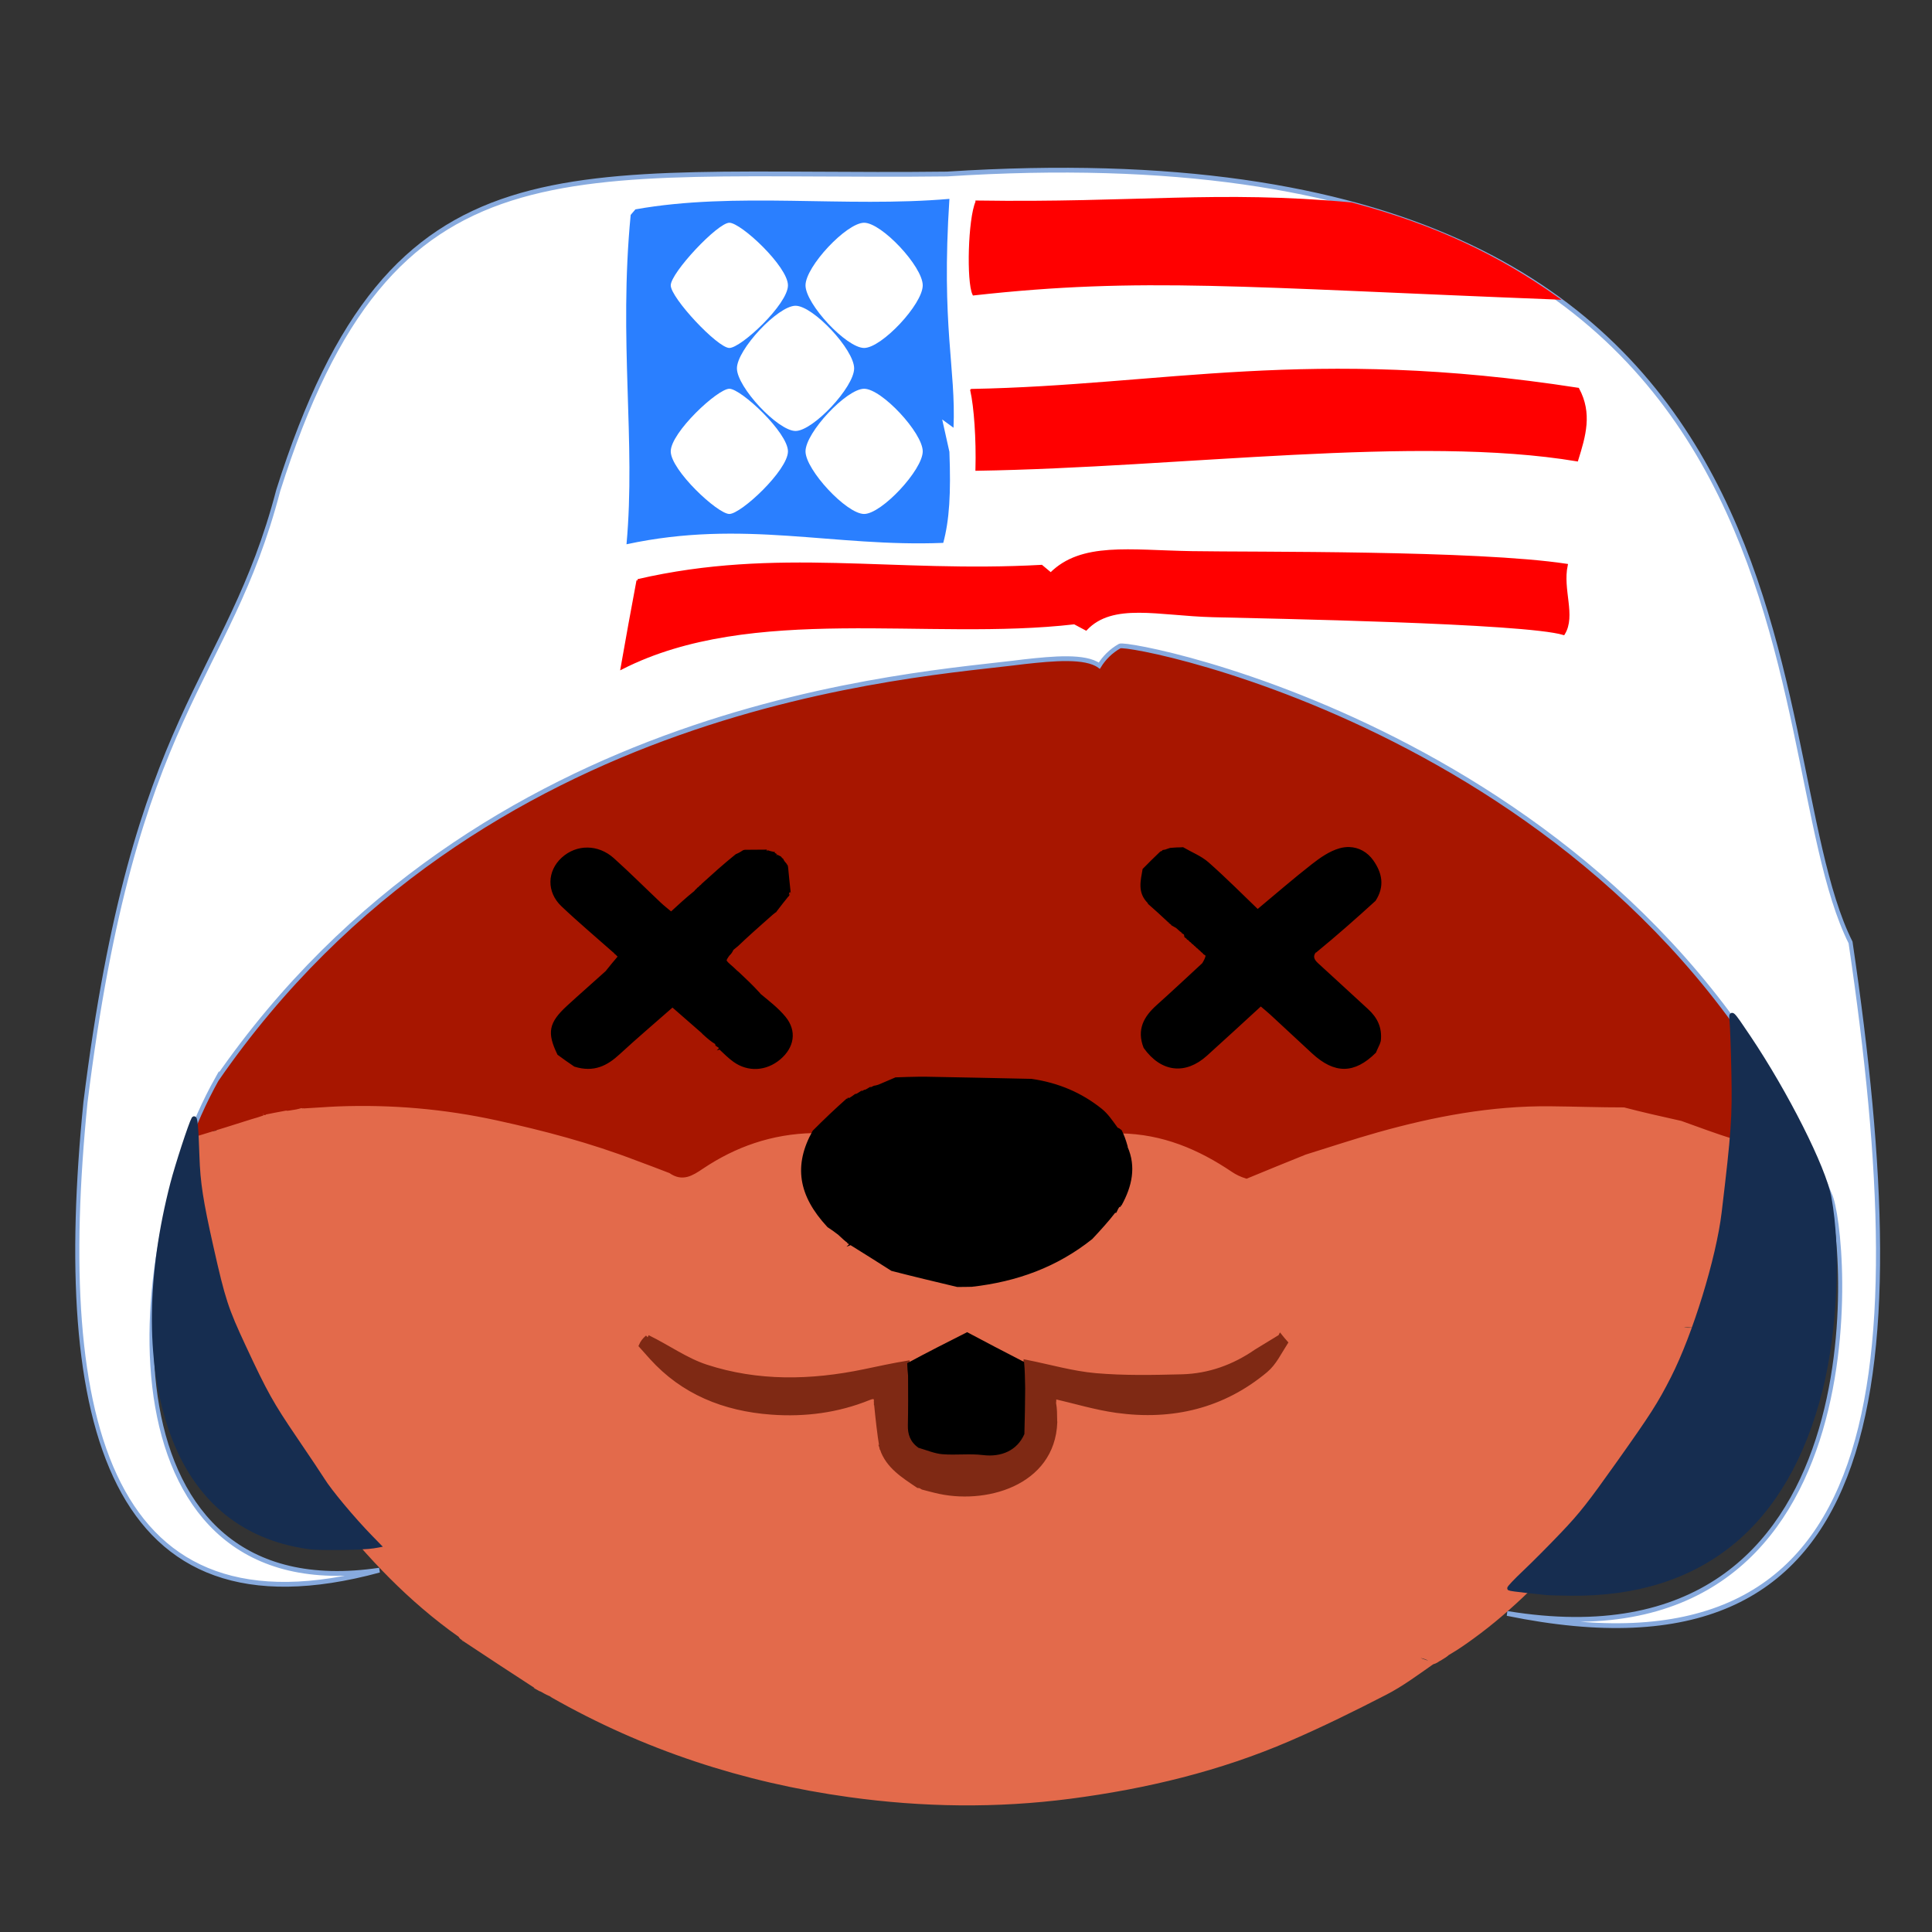 <?xml version="1.0" encoding="UTF-8" standalone="no"?>
<!-- Created with Inkscape (http://www.inkscape.org/) -->

<svg
   width="700"
   height="700"
   viewBox="0 0 185.208 185.208"
   version="1.1"
   id="svg5"
   xml:space="preserve"
   inkscape:version="1.2.2 (732a01da63, 2022-12-09)"
   sodipodi:docname="fail.svg"
   xmlns:inkscape="http://www.inkscape.org/namespaces/inkscape"
   xmlns:sodipodi="http://sodipodi.sourceforge.net/DTD/sodipodi-0.dtd"
   xmlns="http://www.w3.org/2000/svg"
   xmlns:svg="http://www.w3.org/2000/svg"><rect x="0" y="0" width="185.208" height="185.208" fill="#333333" stroke="none"/><sodipodi:namedview
     id="namedview7"
     pagecolor="#ffffff"
     bordercolor="#000000"
     borderopacity="0.25"
     inkscape:showpageshadow="2"
     inkscape:pageopacity="0.0"
     inkscape:pagecheckerboard="0"
     inkscape:deskcolor="#d1d1d1"
     inkscape:document-units="px"
     showgrid="false"
     inkscape:zoom="1.8707912"
     inkscape:cx="299.33858"
     inkscape:cy="264.59393"
     inkscape:window-width="1366"
     inkscape:window-height="705"
     inkscape:window-x="-8"
     inkscape:window-y="-8"
     inkscape:window-maximized="1"
     inkscape:current-layer="g2832" /><defs
     id="defs2"><clipPath
       id="clip0_214_2"><rect
         width="213"
         height="213"
         rx="100"
         fill="#ffffff"
         id="rect6627"
         x="0"
         y="0" /></clipPath><clipPath
       id="clip1_214_2"><rect
         width="300"
         height="161.262"
         fill="#ffffff"
         transform="translate(-99,40)"
         id="rect6630"
         x="0"
         y="0" /></clipPath></defs><g
     inkscape:label="Capa 1"
     inkscape:groupmode="layer"
     id="layer1"><g
       id="g2832"
       transform="matrix(0.265,0,0,0.265,-52.006,3.434)"><path
         id="path1221"
         style="fill:#e36a4b;fill-opacity:1;stroke:#e36a4b;stroke-width:1.002;stroke-dasharray:none;stroke-opacity:1"
         d="m 325.853,386.431 c -2.416,0.016 -4.838,0.069 -7.264,0.16 -3.852,0.144 -7.694,0.486 -12.115,0.75 -0.714,0.008 -0.854,10e-4 -0.994,-0.004 -1.455,0.263 -2.909,0.525 -4.779,0.836 -0.416,0.048 -0.602,-0.062 -0.602,-0.062 -1.528,0.311 -3.076,0.622 -4.664,0.93 1.545,-0.308 2.975,-0.62 4.271,-0.932 -96.674,23.018 130.658,-15.193 -31.869,9.451 0.165,8.849 0.14,17.424 1.412,25.836 1.591,10.516 4.247,20.897 6.443,31.336 0.809,-0.078 1.645,-0.301 2.434,-0.266 -0.788,-0.032 -1.626,0.221 -2.438,0.539 0.092,0.63 0.188,0.985 0.283,1.34 0.08,0.069 0.148,0.15 0.209,0.266 -0.061,-0.07 -0.13,-0.103 -0.207,-0.096 0.066,0.364 0.192,0.548 0.355,0.557 0.015,0.071 0.031,0.133 0.045,0.221 0.112,0.676 0.207,0.961 0.299,1.246 0.313,0.729 0.624,1.463 0.914,2.256 -0.293,-0.727 -0.613,-1.392 -0.943,-1.982 0.445,1.516 0.916,2.789 1.537,3.896 0.041,0.155 0.087,0.295 0.125,0.457 -0.044,0.775 0.073,1.106 0.191,1.438 0.212,0.45 0.425,0.9 0.635,1.422 -0.212,-0.458 -0.431,-0.847 -0.654,-1.174 0.351,1.032 0.719,1.869 1.107,2.486 0.052,0.169 0.103,0.325 0.154,0.512 0.162,1.109 0.344,1.647 0.527,2.188 0.043,0.046 0.079,0.115 0.117,0.186 -0.04,-0.038 -0.082,-0.055 -0.131,-0.053 0.04,0.261 0.134,0.396 0.252,0.41 0.025,0.094 0.05,0.147 0.076,0.287 4.445,9.832 8.848,19.252 13.275,28.383 0.109,-2.324 0.317,-4.57 0.445,-6.773 -0.123,2.244 -0.319,4.562 -0.406,7.041 14.072,14.852 16.371,26.176 22.229,33.676 13.395,17.059 28.319,32.823 46.42,45.617 -0.349,-0.812 -0.641,-1.594 -0.969,-2.316 0.345,0.749 0.667,1.579 1.07,2.484 0.338,0.564 0.582,0.677 0.824,0.791 0.04,0.015 0.117,0.105 0.156,0.125 -0.027,-9e-5 -0.053,0.007 -0.076,0.019 0.205,0.281 0.386,0.389 0.523,0.342 0.087,0.081 0.107,0.05 0.225,0.178 9.057,6.044 17.843,11.759 26.629,17.475 0.09,0.035 0.25,0.144 0.344,0.184 -0.08,-0.017 -0.152,-0.022 -0.217,-0.019 0.389,0.224 0.708,0.359 0.953,0.412 0.153,0.09 0.216,0.084 0.41,0.219 1.294,0.774 2.27,1.21 3.246,1.646 -0.364,-0.661 -0.702,-1.334 -1.098,-1.979 0.396,0.644 0.734,1.319 1.268,2.176 33.304,18.982 69.207,30.799 107.721,36.113 26.607,3.671 53.241,4.048 79.885,0.572 27.422,-3.577 54.026,-9.986 79.141,-20.824 11.879,-5.127 23.471,-10.85 34.922,-16.746 5.967,-3.072 11.345,-7.104 16.863,-10.945 -11.881,-3.265 -1.79,-3.313 0.238,-0.102 1.042,-0.318 1.721,-0.775 2.4,-1.234 -7.234,-5.299 -5.981,-3.54 0.244,-0.109 1.294,-0.773 2.345,-1.437 3.08,-2.17 -1.03,-1.204 -2.131,-1.778 -3.332,-1.992 1.253,0.198 2.435,0.734 3.588,1.922 3.17,-1.866 5.774,-3.724 8.365,-5.6 14.527,-10.516 26.574,-23.242 38.434,-36.135 0.08,-0.158 0.217,-0.358 0.309,-0.525 -0.07,0.163 -0.101,0.304 -0.092,0.428 0.397,-0.494 0.579,-0.889 0.562,-1.168 -0.066,0.084 -0.125,0.163 -0.18,0.24 0.058,-0.09 0.075,-0.149 0.145,-0.248 0.165,-0.125 0.154,-0.06 0.154,-0.06 0.043,-0.054 0.175,-0.155 0.225,-0.213 -0.024,0.053 -0.029,0.099 -0.018,0.139 0.296,-0.247 0.453,-0.444 0.48,-0.576 0.082,-0.068 0.069,-0.086 0.178,-0.168 0.565,-0.374 0.685,-0.594 0.725,-0.852 -0.804,-0.669 -1.561,-1.847 -2.42,-1.912 0.859,0.065 1.618,1.244 2.645,1.77 7.845,-11.057 15.464,-21.971 23.086,-32.885 0.303,-0.589 0.617,-1.184 0.99,-1.82 -0.336,0.596 -0.596,1.155 -0.787,1.66 0.765,-1.132 1.331,-2.105 1.645,-3.004 0.044,-0.065 0.079,-0.123 0.125,-0.189 0.412,-0.391 0.451,-0.529 0.488,-0.666 -1.146,-3.688 -3.814,-4.678 -7.277,-4.494 3.467,-0.186 6.155,0.784 7.48,4.32 2.905,-5.505 5.872,-10.738 8.236,-16.189 2.737,-6.311 4.943,-12.814 7.381,-19.234 -12.051,1.055 -7.632,-2.455 0.203,-0.191 2.221,-7.907 4.237,-15.622 6.254,-23.338 0.055,-0.35 0.116,-0.714 0.217,-1.162 -0.079,0.396 -0.101,0.722 -0.066,0.977 0.238,-0.777 0.327,-1.371 0.273,-1.781 -0.005,0.019 -0.011,0.039 -0.018,0.059 0.032,-0.117 0.059,-0.221 0.098,-0.352 0.266,-1.075 0.311,-1.675 0.355,-2.275 0.014,-0.247 0.032,-0.496 0.088,-0.787 -0.03,0.246 -0.008,0.462 0.057,0.631 0.202,-0.549 0.259,-0.942 0.127,-1.285 0.03,-0.085 0.052,-0.159 0.09,-0.252 0.302,-0.646 0.319,-0.995 0.051,-1.385 -3.374,-1.854 -6.766,-2.833 -10.283,-2.221 3.52,-0.617 6.929,0.331 10.43,1.949 1.641,-12.637 2.849,-25.045 4.057,-37.451 -6.039,-2.265 -12.078,-4.531 -18.426,-6.793 -0.427,1 -0.742,1.994 -0.938,2.994 0.166,-1.007 0.355,-2.022 0.346,-3.111 -7.066,-1.647 -13.848,-3.172 -20.631,-4.697 -8.923,-0.218 -17.845,-0.55 -26.77,-0.633 -169.03,-57.198 -194.166,-40.69 -380.916,5.111 -16.604,-3.616 -33.293,-5.337 -50.207,-5.223 z m 478.014,9.625 c -46.848,131.03 -8.791,80.328 -3e-5,0 z M 309.021,479.5 c -74.977,-328.32 -37.488,-164.16 0,0 z m 407.367,103.518 c 0.078,0.005 0.155,0.027 0.232,0.035 -0.109,-0.013 -0.219,-0.022 -0.33,-0.029 0.032,10e-4 0.066,-0.007 0.098,-0.004 z m -180.404,15.389 c -226.285,-407.591 -113.143,-203.796 0,0 z"
         sodipodi:nodetypes="cscccccccscccccccccccccccccccccccccccccccccccccccccccsssscccccccsccccccccccccccccccccccsccccccccccccccccccccccccccccccccccccc" /><path
         id="path1215"
         style="fill:#a71600;fill-opacity:1;stroke:#a71600;stroke-width:1.38;stroke-dasharray:none;stroke-opacity:1"
         d="m 540.795,123.01 c -22.59,0.306 -44.752,3.793 -66.554,9.464 -18.57,4.83 -36.842,10.415 -53.716,19.236 -0.043,0.064 -0.16,0.111 -0.215,0.169 0.016,-0.048 0.014,-0.096 -0.005,-0.146 -0.369,0.216 -0.543,0.413 -0.548,0.546 -0.085,0.008 -0.155,-0.013 -0.155,-0.013 -0.097,0.077 -0.267,0.13 -0.367,0.206 0.051,-0.057 0.093,-0.113 0.129,-0.169 -0.572,0.233 -0.947,0.435 -1.187,0.759 -0.108,0.042 -0.138,0.11 -0.262,0.146 -0.352,-0.114 -0.71,0.064 -0.71,0.064 -0.044,0.062 -0.159,0.111 -0.215,0.167 0.02,-0.051 0.021,-0.102 10e-4,-0.157 -0.368,0.209 -0.534,0.409 -0.527,0.54 -0.086,0.019 -0.146,0.005 -0.146,0.005 0.017,0.627 -0.096,1.098 -0.286,1.481 0.119,-0.368 0.118,-0.861 0.018,-1.44 -1.184,0.523 -2.099,1.003 -2.804,1.674 0.628,0.296 1.14,0.452 1.549,0.487 -0.47,7.6e-4 -1.039,-0.101 -1.803,-0.403 -1.372,0.417 -2.281,0.941 -3.19,1.464 -0.153,0.602 -0.188,1.371 -0.33,1.989 0.11,-0.612 0.067,-1.379 0.05,-1.953 -6.809,3.986 -13.339,7.937 -19.522,11.907 0.639,-0.028 1.235,0.005 1.764,0 -0.553,0.008 -1.193,-0.026 -1.918,0.004 -0.501,-0.015 -0.764,0.135 -0.776,0.41 -1.476,2.316 -3.076,4.291 -4.346,6.428 1.27,-2.137 2.87,-4.113 4.075,-6.372 -6.706,4.558 -13.153,9.336 -19.596,14.396 -6.26,9.665 -4.417,8.398 -0.27,0.04 -37.202,2.81 -61.962,97.852 -50.98,65.807 -15.897,13.583 -7.542,10.769 -22.455,12.059 -4.75,0.366 -9.354,2.321 -14.021,3.581 -0.072,0.046 -0.236,0.106 -0.315,0.154 0.042,-0.045 0.065,-0.087 0.068,-0.127 -0.386,0.17 -0.623,0.325 -0.718,0.447 -0.08,0.032 -0.08,0.053 -0.176,0.087 -0.364,0.054 -0.555,0.222 -0.555,0.222 -0.07,0.045 -0.233,0.106 -0.31,0.152 0.044,-0.045 0.066,-0.087 0.07,-0.127 -0.379,0.166 -0.61,0.317 -0.702,0.435 -0.081,0.032 -0.08,0.052 -0.178,0.087 -0.361,0.057 -0.542,0.237 -0.542,0.237 -0.045,0.059 -0.156,0.107 -0.212,0.16 0.02,-0.044 0.024,-0.088 0.009,-0.133 -0.469,0.127 -0.639,0.308 -0.538,0.499 -0.059,0.004 -0.118,-0.004 -0.118,-0.004 -0.188,0.123 -0.487,0.257 -0.681,0.38 0.152,-0.115 0.294,-0.23 0.42,-0.342 -0.938,0.476 -1.693,0.925 -2.244,1.36 -0.204,0.099 -0.287,0.187 -0.519,0.289 -0.704,0.244 -0.893,0.439 -1.082,0.635 -0.182,0.201 -0.362,0.403 -0.676,0.701 -0.05,0.037 -0.033,0.003 -0.053,-0.001 0.367,-0.299 0.548,-0.498 0.517,-0.63 -0.375,0.288 -0.54,0.507 -0.521,0.63 -0.031,-0.008 -0.084,-0.004 -0.084,-0.004 -0.109,0.072 -0.328,0.164 -0.445,0.237 0.082,-0.071 0.144,-0.14 0.184,-0.207 -0.603,0.266 -0.991,0.508 -1.167,0.73 -0.104,0.047 -0.115,0.076 -0.236,0.126 -0.692,0.225 -0.814,0.43 -0.812,0.697 -0.024,0.046 -0.141,0.109 -0.171,0.154 -5.4e-4,-0.021 -0.005,-0.042 -0.015,-0.061 -0.201,0.181 -0.335,0.329 -0.409,0.441 -0.109,0.082 -0.086,0.132 -0.26,0.234 -0.607,0.309 -0.752,0.513 -0.797,0.775 -0.044,0.049 -0.176,0.139 -0.226,0.191 0.023,-0.047 0.031,-0.089 0.023,-0.124 -0.272,0.214 -0.429,0.389 -0.48,0.512 -0.091,0.069 -0.081,0.091 -0.207,0.176 -0.592,0.343 -0.718,0.56 -0.747,0.826 -0.04,0.058 -0.144,0.123 -0.192,0.179 0.015,-0.038 0.017,-0.074 0.007,-0.107 -0.41,0.223 -0.577,0.416 -0.516,0.555 0.027,-0.017 0.054,-0.034 0.079,-0.05 -0.03,0.022 -0.029,0.035 -0.063,0.058 -0.154,0.102 -0.162,0.071 -0.162,0.071 1.139,2.756 2.277,5.512 3.572,8.645 -1.295,-3.133 -2.434,-5.89 -3.832,-8.548 -2.857,4.285 -5.455,8.472 -8.054,12.659 -0.042,0.148 -0.143,0.351 -0.192,0.506 0.021,-0.136 0.02,-0.254 -0.005,-0.354 -0.29,0.579 -0.402,1.02 -0.357,1.307 -0.012,0.023 -0.009,0.034 -0.021,0.058 -0.2,0.186 -0.167,0.24 -0.179,0.565 -0.365,3.955 -0.965,7.775 -0.931,11.63 -0.048,-3.834 0.499,-7.604 0.736,-11.415 -5.532,17.257 -2.295,32.832 11.782,45.883 2.962,2.746 3.615,5.248 2.868,8.955 -3.425,16.994 -3.953,34.188 -3.193,51.42 6.606,-1.997 12.91,-3.992 19.213,-5.987 1.313,-0.376 2.626,-0.751 4.155,-1.302 -2.765,0.042 -4.42,-0.847 -4.847,-2.847 0.437,1.993 2.134,2.846 5.064,2.671 0,0 -0.016,-0.052 -0.044,-0.043 2.599,-0.527 5.226,-1.064 8.246,-1.598 0.394,0.003 0.578,0.113 0.663,0.049 0.254,-0.066 0.514,-0.09 0.765,-0.152 -0.119,0.035 -0.236,0.069 -0.349,0.104 1.785,-0.247 3.241,-0.508 4.5,-0.932 0.335,0.167 0.474,0.173 0.817,0.129 0.168,-1.828 0.133,-3.605 0.136,-5.715 0.02,-0.405 0.014,-0.554 0.018,-0.804 -10e-4,0.243 0.022,0.347 0.128,0.391 0.032,-0.042 0.059,-0.081 0.081,-0.118 -0.024,0.133 -0.025,0.238 -0.118,0.451 -0.11,2.19 -0.076,3.968 0.33,5.782 4.219,-0.214 8.063,-0.556 11.915,-0.7 19.407,-0.728 38.494,0.928 57.47,5.061 17.192,3.745 34.046,8.206 50.619,14.563 4.236,1.548 8.16,3.06 12.083,4.571 4.377,3.104 7.706,0.925 11.362,-1.529 11.88,-7.972 25.1,-12.706 40.373,-13.023 4.312,-3.767 8.25,-7.516 12.482,-11.266 0.294,-0.003 0.35,0.019 0.32,0.021 0.197,-0.146 0.48,-0.301 0.689,-0.448 -0.176,0.146 -0.326,0.289 -0.451,0.431 0.93,-0.503 1.593,-0.987 1.998,-1.438 0.258,-0.033 0.273,-0.015 0.268,-0.025 0.114,-0.079 0.296,-0.159 0.417,-0.237 -0.079,0.068 -0.137,0.134 -0.178,0.198 0.634,-0.278 1.024,-0.526 1.167,-0.759 0.246,-0.017 0.241,0.034 0.217,0.021 0.099,-0.07 0.271,-0.138 0.378,-0.207 -0.066,0.058 -0.117,0.116 -0.154,0.172 0.653,-0.268 1.056,-0.512 1.205,-0.747 0.255,-0.01 0.253,0.042 0.23,0.027 0.098,-0.07 0.267,-0.135 0.372,-0.203 -0.063,0.056 -0.112,0.113 -0.147,0.167 0.65,-0.262 1.052,-0.504 1.2,-0.738 0.255,-0.007 0.262,0.04 0.241,0.025 0.099,-0.062 0.265,-0.116 0.37,-0.176 -0.062,0.048 -0.111,0.096 -0.149,0.142 0.655,-0.232 1.068,-0.445 1.232,-0.66 0.249,0.003 0.477,-0.131 0.611,-0.118 0.302,-0.104 0.621,-0.21 0.905,-0.317 -0.235,0.107 -0.402,0.214 -0.501,0.32 0.741,-0.214 1.211,-0.419 1.41,-0.638 1.991,-0.737 3.712,-1.487 5.733,-2.642 0.274,-1.933 0.245,-3.462 -0.065,-5.037 0.373,-2.769 0.465,-5.584 0.278,-8.762 -3.824,-15.172 -3.655,-12.625 -0.031,-0.318 -7.223,-55.842 0.097,-10.983 0.089,14.041 3.616,0.271 7.263,0.117 10.906,0.179 12.491,0.214 24.98,0.504 37.802,0.469 0.533,-2.025 0.733,-3.755 0.933,-5.484 -0.008,-1.334 -0.016,-2.667 -0.023,-4.571 0.025,-0.889 0.049,-1.208 0.073,-1.527 -1.309,-22.637 -0.974,-35.523 0.252,-0.141 -0.276,0.459 -0.3,0.779 -0.289,1.336 0.16,1.652 0.286,3.065 0.199,4.691 -0.412,1.941 -0.611,3.671 -0.794,5.7 9.353,1.711 17.613,5.298 24.691,10.985 2.18,1.752 3.75,4.139 5.767,6.439 0.479,0.507 0.791,0.81 1.311,1.202 15.593,0.241 28.715,5.889 40.816,14.051 1.402,0.946 2.95,1.708 4.891,2.314 7.273,-3.013 14.086,-5.783 21.196,-8.648 8.947,-2.774 17.533,-5.645 26.26,-8.095 20.307,-5.701 40.976,-9.617 62.35,-9.419 8.924,0.083 17.846,0.413 26.887,0.413 0.14,-1.529 0.162,-2.841 0.184,-4.152 -0.22,-0.603 -0.406,-1.211 -0.647,-1.81 0.229,0.506 0.463,1.026 0.679,1.471 2.75,-23.568 -7.496,-24.961 3.109,-2.245 -3.478,-6.017 -2.915,-1.262 -3.109,2.245 -0.055,1.651 -0.076,2.962 -0.217,4.491 6.665,1.743 13.447,3.269 20.822,4.913 6.631,2.384 12.67,4.648 18.822,6.559 0.497,-17.979 -0.076,-35.55 -3.656,-52.932 -0.732,-3.552 -0.215,-6.321 3.088,-8.956 5.776,-4.608 9.998,-10.332 11.567,-17.406 l -0.013,0.012 c 0.036,-0.204 0.166,-0.497 0.207,-0.706 -0.01,0.187 -0.009,0.364 0.005,0.53 0.29,-0.842 0.45,-1.568 0.479,-2.181 0.095,-0.262 0.072,-0.413 0.209,-0.713 2.383,-9.312 2.21,-18.071 -1.732,-26.254 -0.004,0.008 -0.006,0.017 -0.009,0.025 0.004,-0.291 0.061,-0.289 0.061,-0.289 -0.13,-0.252 -0.266,-0.624 -0.396,-0.882 0.128,0.218 0.254,0.422 0.38,0.611 -0.466,-1.126 -0.922,-2.074 -1.378,-2.834 -8.3e-4,-0.003 -0.003,-0.004 -0.004,-0.005 -0.115,-0.288 -0.224,-0.435 -0.341,-0.762 -43.66,-5.909 -53.45,-45.549 -69.123,-63.009 -9.393,-10.319 -19.529,-20.074 -29.353,-30.064 -0.004,-0.01 -0.008,-0.022 -0.012,-0.033 -0.004,-0.027 -0.063,-0.03 -0.063,-0.03 -0.055,-0.022 -0.114,-0.113 -0.167,-0.144 0.037,0.003 0.073,-0.004 0.107,-0.019 -0.198,-0.354 -0.398,-0.472 -0.569,-0.377 -0.013,-0.018 -0.022,-0.012 -0.036,-0.031 -0.102,-0.185 -0.21,-0.179 -0.21,-0.179 -0.049,-0.022 -0.106,-0.106 -0.154,-0.135 0.032,0.004 0.062,-7.4e-4 0.09,-0.013 -0.188,-0.312 -0.367,-0.425 -0.516,-0.36 -0.02,-0.025 -0.03,-0.018 -0.052,-0.046 -0.109,-0.189 -0.255,-0.197 -0.255,-0.197 -0.045,-0.023 -0.104,-0.103 -0.149,-0.132 0.033,0.005 0.062,0.004 0.09,-0.008 -0.174,-0.291 -0.341,-0.396 -0.477,-0.334 -0.023,-0.027 -0.034,-0.019 -0.058,-0.05 -0.116,-0.18 -0.276,-0.189 -0.276,-0.189 -0.149,-0.07 -0.335,-0.19 -0.49,-0.269 0.143,0.057 0.269,0.086 0.378,0.087 -0.503,-0.367 -0.894,-0.551 -1.174,-0.555 0.073,0.053 0.144,0.101 0.212,0.147 -0.078,-0.048 -0.13,-0.061 -0.213,-0.117 -0.113,-0.152 -0.047,-0.158 -0.047,-0.158 -0.063,-0.013 -0.191,-0.117 -0.255,-0.141 0.07,0.001 0.136,-0.021 0.201,-0.067 -0.337,-0.275 -0.618,-0.342 -0.773,-0.269 0.02,0.019 0.04,0.037 0.06,0.055 -0.118,-0.076 -0.142,-0.048 -0.307,-0.169 -1.788,-1.501 -3.202,-2.749 -4.615,-3.996 -0.089,-0.045 -0.213,-0.14 -0.307,-0.192 0.081,0.026 0.148,0.031 0.2,0.01 -0.359,-0.284 -0.619,-0.401 -0.762,-0.366 -0.107,-0.158 -0.116,-0.194 -0.116,-0.194 -0.147,-0.089 -0.306,-0.244 -0.454,-0.339 0.127,0.06 0.25,0.106 0.365,0.138 -0.571,-0.533 -1.058,-0.872 -1.505,-0.989 -0.013,-0.013 -0.023,-0.014 -0.036,-0.027 -0.045,-0.253 -0.087,-0.259 -0.087,-0.259 -2.235,-0.498 -4.455,-1.059 -6.708,-1.475 -1.91,-0.353 -3.849,-0.632 -5.79,-0.777 1.941,0.145 3.88,0.422 5.79,0.775 2.253,0.417 4.474,0.978 6.605,1.267 -3.733,-2.91 -7.157,-5.894 -11.032,-8.256 -10.957,-6.68 -21.776,-13.633 -33.228,-19.537 -39.127,-20.171 -81.381,-30.359 -126.203,-31.587 -3.245,-0.089 -6.481,-0.11 -9.708,-0.067 z m -8.416,14.896 c 0.474,0.201 0.946,0.403 1.42,0.604 -0.474,-0.201 -0.946,-0.401 -1.42,-0.602 z m -17.684,2.397 c 4.907,-0.187 7.718,1.556 9.766,6.078 1.146,0.703 2.137,1.181 3.657,1.915 0.53,-0.275 1.638,-0.849 2.779,-1.441 -1.142,0.593 -2.249,1.168 -2.779,1.443 -1.521,-0.734 -2.511,-1.214 -3.492,-1.434 -0.462,1.773 -0.934,3.288 -1.072,4.801 -1.299,0.531 -2.263,1.06 -3.502,1.668 -0.228,0.133 -0.37,0.2 -0.524,0.287 0.065,-0.057 0.094,-0.112 0.086,-0.164 -0.37,0.151 -0.545,0.29 -0.525,0.405 -0.162,0.057 -0.516,0.048 -0.925,0.257 -1.268,0.373 -2.418,0.561 -3.449,0.829 1.013,-0.264 2.124,-0.446 3.276,-0.798 -15.642,0.996 -31.048,4.237 -45.798,9.635 -9.946,3.64 -19.53,8.111 -29.259,12.244 -2.306,0.98 -4.546,2.02 -6.653,-0.275 -2.051,-2.234 -4.105,-4.468 -2.446,-7.695 0.233,-0.454 0.416,-0.93 0.72,-1.652 -0.378,-1.92 -0.854,-3.584 -1.479,-5.774 0.626,2.19 1.101,3.854 1.576,5.518 6.428,-3.537 12.597,-7.575 19.336,-10.516 18.509,-8.076 38.235,-12.496 58.474,-15.136 0.791,-0.103 1.533,-0.169 2.235,-0.195 z m 59.567,0.071 c 0.98,-0.048 2.003,0.005 3.051,0.126 25.396,2.916 49.52,9.659 72.153,20.622 3.043,1.474 5.444,4.061 8.628,6.264 1.993,-0.353 3.499,-0.837 5.006,-1.321 0.004,-0.001 0.02,-0.008 0.076,-0.033 0.056,-0.025 0.077,-0.132 0.084,-0.183 -0.001,0.019 -0.012,0.168 -0.039,0.45 1.327,2.16 2.164,2.799 2.757,2.692 -0.606,0.136 -1.461,-0.477 -2.831,-2.658 -0.046,-0.267 -0.047,-0.268 -0.047,-0.268 -1.507,0.485 -3.013,0.969 -4.82,1.501 0.327,3.471 -0.661,6.276 -3.987,8.215 -3.112,1.814 -5.715,0.331 -8.493,-0.892 -8.047,-3.544 -16.165,-6.952 -24.563,-10.47 -0.175,2.989 -0.61,5.707 -4.131,6.625 3.516,-0.919 3.918,-3.645 3.824,-6.683 -0.949,-0.413 -1.898,-0.826 -3.116,-1.253 -0.269,-0.014 -0.592,0.183 -0.592,0.183 0,0 0.323,-0.197 0.118,-0.241 -0.345,-0.053 -0.485,-0.063 -0.548,0.031 -0.716,-0.342 -1.356,-0.582 -2.256,-0.842 -1.027,0.979 -1.794,1.98 -2.561,2.98 0.767,-1 1.534,-2.002 2.078,-3.164 -1.15,-0.379 -2.075,-0.597 -3.064,-0.513 -5.333,-1.683 -10.731,-3.066 -16.389,-4.46 -1.07,0.766 -2.097,1.246 -3.109,1.573 0.859,-0.346 1.699,-0.904 2.517,-1.637 -4.504,-0.599 -8.679,-1.145 -12.649,-1.487 -1.767,-0.277 -3.328,-0.397 -4.891,-0.413 -6.238,-0.063 -8.981,-4.063 -11.58,-8.873 0.636,-0.465 1.777,-0.908 2.212,-1.683 1.67,-2.974 4.223,-4.042 7.163,-4.186 z m -27.658,0.71 c 1.655,0.243 3.134,1.573 5.087,4.07 2.901,0.033 5.465,-0.323 8.029,-0.681 4.5e-4,7.5e-4 -4.4e-4,0.001 0,0.004 -2.565,0.355 -5.129,0.712 -7.69,1.364 -0.88,2.231 -1.763,4.165 -2.555,6.384 1.041,1.337 1.537,1.972 2.333,1.542 -0.769,0.434 -1.262,-0.084 -2.243,-1.258 -4.419,0.663 -7.807,0.036 -9.569,-4.157 -0.69,-0.696 -1.538,-1.275 -2.018,-1.839 0.487,0.396 1.258,0.74 1.79,1.058 0.061,-1.319 0.096,-2.333 -0.15,-3.349 -0.359,0.139 -0.663,0.273 -0.92,0.403 0.244,-0.137 0.286,-0.258 0.639,-0.405 0.561,0.005 0.551,-0.087 0.551,-0.087 0.044,-0.07 0.141,-0.142 0.207,-0.213 -0.05,0.067 -0.073,0.129 -0.066,0.186 0.455,-0.258 0.669,-0.485 0.656,-0.639 -0.21,0.127 -0.37,0.238 -0.48,0.337 0.091,-0.089 0.155,-0.176 0.255,-0.265 2.657,-1.853 4.488,-2.697 6.143,-2.454 z m -16.646,0.912 c 1.379,0.494 2.61,0.827 3.84,1.157 -1.298,-0.349 -2.596,-0.699 -3.893,-1.048 0.014,-0.04 0.039,-0.07 0.053,-0.11 z m 5.625,5.789 c -0.362,0.273 -0.724,0.545 -1.087,0.818 -0.044,-0.027 -0.05,-0.054 -0.089,-0.081 0.49,-0.244 0.844,-0.49 1.175,-0.737 z m -6.227,4.937 c -0.631,0.987 -0.972,1.522 -1.481,2.24 -0.074,0.61 0.309,1.286 0.91,1.882 -0.611,-0.563 -1.089,-1.165 -1.077,-1.699 0.675,-0.902 1.016,-1.437 1.648,-2.424 z m -112.841,1.085 c -0.009,0.004 -0.008,0.009 -0.016,0.013 -0.008,0.004 -0.003,-0.004 -0.009,0 0.009,-0.004 0.017,-0.009 0.026,-0.013 z m 119.461,3.905 c -0.249,0.043 -0.498,0.086 -0.747,0.129 0.067,-0.062 0.133,-0.063 0.199,-0.09 0.182,0.025 0.365,-0.006 0.548,-0.039 z m -26.027,0.775 c 0.475,0.366 0.951,0.732 1.426,1.098 v 0.001 h -0.001 c -0.475,-0.366 -0.95,-0.734 -1.424,-1.1 z m 0,0 c 0,2.3e-4 8e-4,0.001 0.012,0.24 0.224,0.653 0.438,1.07 0.652,1.486 -0.214,-0.416 -0.428,-0.832 -0.941,-1.44 -1.968,0.128 -3.709,0.27 -5.282,0.818 1.573,-0.548 3.314,-0.69 5.271,-1.057 0.289,-0.046 0.289,-0.047 0.289,-0.047 z m 97.373,4.551 c -0.021,0.09 -0.067,0.081 -0.092,0.155 -0.354,-0.064 -0.674,0.004 -0.994,0.07 h -10e-4 v -10e-4 c 0.363,-0.075 0.725,-0.149 1.088,-0.223 z m -34.331,1.777 v 0.001 c -0.412,0.254 -0.99,0.487 -1.557,0.614 0.567,-0.127 1.145,-0.362 1.557,-0.616 z m 33.031,1.723 v 0.001 c -4.037,1.853 -7.134,3.275 -10.232,4.697 3.097,-1.422 6.195,-2.845 10.232,-4.698 z m 4.315,1.287 c 1.779,0.828 3.195,2.307 5.059,3.495 -0.599,0.396 -0.884,0.746 -1.171,1.095 0.287,-0.349 0.572,-0.698 0.653,-1.009 -1.346,-1.273 -2.763,-2.752 -4.542,-3.58 -0.116,-0.054 -0.303,0.017 -0.534,0.17 0.231,-0.153 0.417,-0.226 0.534,-0.172 z m -199.072,0.033 c 0.196,-0.027 0.403,-0.029 0.626,10e-4 -0.445,-0.061 -0.831,0.005 -1.185,0.155 0.177,-0.075 0.363,-0.13 0.559,-0.157 z m 195.944,2.436 v 0.001 c -0.448,0.366 -0.897,0.73 -1.428,1.054 0.531,-0.324 0.979,-0.689 1.428,-1.055 z m 88.789,3.537 v 0.001 c -0.585,0.471 -1.224,0.78 -1.916,0.909 0.692,-0.129 1.331,-0.439 1.916,-0.91 z m -315.393,6.809 c 0.321,0.288 0.661,0.484 1.006,0.66 -0.402,-0.199 -0.805,-0.397 -1.208,-0.596 0.071,-0.042 0.133,-0.032 0.202,-0.064 z m 299.558,21.953 c 0.071,-0.003 0.115,0.022 0.183,0.022 0.019,0.569 0.141,1.042 0.277,1.501 -0.153,-0.508 -0.306,-1.015 -0.459,-1.523 z m -10.92,0.937 c 0.422,0.008 0.851,0.05 1.29,0.118 -0.878,-0.138 -1.72,-0.164 -2.534,-0.034 0.407,-0.065 0.821,-0.092 1.243,-0.084 z m -12.728,3.233 c -0.418,0.093 -0.836,0.186 -1.255,0.278 0.054,-0.1 0.117,-0.096 0.173,-0.179 0.366,0.029 0.724,-0.025 1.082,-0.099 z m 14.062,28.715 c 0.365,0.038 0.73,0.076 1.095,0.114 -0.06,0.057 -0.118,0.06 -0.178,0.104 -0.304,-0.134 -0.61,-0.183 -0.917,-0.218 z m 78.155,0.275 c -0.249,0.043 -0.499,0.086 -0.749,0.129 0.067,-0.062 0.133,-0.063 0.199,-0.09 0.183,0.025 0.366,-0.006 0.55,-0.038 z m -54.846,13.156 c 3.488,1.326 6.978,2.651 10.466,3.976 -0.086,0.065 -0.217,0.102 -0.314,0.161 -3.33,-1.546 -6.742,-2.842 -10.152,-4.138 z m -401.857,15.586 c 0.748,0.095 1.378,0.138 1.989,0.17 -0.686,-0.034 -1.371,-0.069 -2.057,-0.104 0.014,-0.026 0.052,-0.041 0.068,-0.067 z m -14.571,2.961 c -0.016,0.008 -0.015,0.017 -0.032,0.025 -0.013,0.005 -0.005,-0.004 -0.016,0 0.017,-0.008 0.033,-0.017 0.049,-0.025 z m 14.316,12.019 c 6.2e-4,-1.8e-4 8.3e-4,1.7e-4 0.001,0 -3.242,8.321 -6.398,16.418 -9.593,24.795 14.012,-0.294 5.886,-1.585 -0.039,0.28 -0.803,2.337 -1.606,4.673 -2.424,7.302 -0.042,0.303 -0.134,0.526 -0.179,0.787 0.003,-0.104 -8.1e-4,-0.202 -0.012,-0.292 -0.313,0.879 -0.45,1.555 -0.386,2.039 -0.2,0.19 -0.285,0.473 -0.283,0.62 -0.033,0.305 -0.123,0.598 -0.162,0.886 0.005,-0.182 10e-4,-0.354 -0.012,-0.513 -0.32,1.126 -0.465,2.025 -0.395,2.729 -0.215,0.196 -0.179,0.223 -0.202,0.225 -0.063,0.239 -0.18,0.531 -0.247,0.778 0.033,-0.204 0.035,-0.381 0.023,-0.546 0.009,-0.021 0.015,-0.04 0.024,-0.061 0.223,-0.174 0.188,-0.201 0.188,-0.201 0.144,-0.899 0.289,-1.798 0.606,-3.071 0.173,-0.374 0.259,-0.657 0.259,-0.657 0.136,-0.674 0.272,-1.349 0.6,-2.52 0.994,-2.833 1.797,-5.17 2.64,-7.785 3.195,-8.376 6.349,-16.474 9.591,-24.795 z m 516.314,24.44 c 0,0 -0.037,0.027 -0.052,0.01 0.252,0.588 0.518,1.192 0.794,2.051 1.918,5.577 3.828,10.902 6.005,16.36 1.488,-1.744 2.708,-3.621 3.966,-5.795 0.86,-2.748 1.426,-5.448 1.657,-8.114 -0.183,2.666 -0.56,5.359 -1.306,8.115 2.408,0.888 5.295,0.885 6.45,2.178 -1.154,-1.293 -4.041,-1.291 -6.489,-1.882 -1.572,1.876 -2.791,3.753 -4.22,5.779 0.498,2.796 1.205,5.444 2.036,8.348 0.009,0.067 0.018,0.13 0.028,0.197 -0.636,-0.425 -1.332,-0.807 -1.969,-1.231 0.651,0.415 1.361,0.739 1.942,1.034 -0.831,-2.904 -1.538,-5.551 -2.304,-8.481 -1.968,-5.606 -3.876,-10.93 -5.785,-16.253 -0.086,-0.187 -0.165,-0.442 -0.251,-0.636 0.081,0.15 0.161,0.277 0.241,0.382 -0.27,-0.842 -0.531,-1.44 -0.797,-1.791 -6.7e-4,-7.7e-4 -7.8e-4,-0.003 -0.001,-0.004 0.019,-0.241 0.057,-0.267 -0.246,-0.363 -10.835,-30.639 -9.196,-25.84 0.302,0.096 z M 274.852,281.715 c -0.328,3.563 -0.576,6.268 -0.825,9.304 2.362,-2.509 4.974,-4.825 7.889,-6.825 -2.939,2.07 -5.555,4.567 -7.971,7.398 -1.245,6.039 -2.408,11.838 -3.476,17.943 -1.257,-0.407 -2.808,-0.411 -3.935,-0.681 1.12,0.246 2.655,0.179 3.842,0.374 1.163,-5.799 2.325,-11.597 3.57,-17.97 0.331,-3.277 0.579,-5.98 0.907,-9.544 z m 10.67,0.252 c -0.096,0.051 -0.192,0.103 -0.288,0.155 0.096,-0.052 0.191,-0.104 0.288,-0.155 z m 532.616,10.125 c 0.324,-0.016 0.61,0.027 0.875,0.101 -0.489,-0.087 -1.078,5.7e-4 -1.827,0.367 0.203,0.369 0.35,0.742 0.534,1.113 -0.218,-0.443 -0.445,-0.886 -0.69,-1.329 0.422,-0.161 0.785,-0.236 1.109,-0.252 z m -546.924,20.991 c 0.003,0.009 0.004,0.018 0.007,0.027 -0.003,-0.009 -0.004,-0.018 -0.007,-0.027 z m 1.03,3.139 c 0.056,0.136 0.115,0.271 0.175,0.405 -0.058,-0.135 -0.119,-0.269 -0.175,-0.405 z m 5.594,2.405 c -0.31,0.754 -0.479,1.384 -0.427,1.835 -0.21,0.171 -0.308,0.402 -0.285,0.524 -0.025,0.102 -0.105,0.186 -0.137,0.275 -10e-4,-0.004 -10e-4,-0.01 -0.004,-0.015 -0.288,0.383 -0.411,0.628 -0.359,0.743 -0.175,0.129 -0.161,0.102 -0.165,0.392 -0.915,4.037 -1.971,7.891 -2.809,11.735 0.837,-3.844 1.89,-7.7 2.794,-11.744 -1.179,-1.083 -2.054,-2.258 -2.807,-3.475 0.744,1.144 1.657,2.212 2.81,3.185 0.015,0.009 0.001,0.036 0.001,0.036 0.122,-0.245 0.245,-0.488 0.509,-0.993 0.142,-0.26 0.239,-0.493 0.239,-0.493 0.147,-0.617 0.3,-1.239 0.637,-2.005 z M 834.49,319.132 c -0.014,-7.5e-4 -0.008,0.012 -0.004,0.019 -0.147,0.138 -0.27,0.233 -0.411,0.36 0.137,-0.124 0.271,-0.244 0.414,-0.379 z m -528.221,59.089 c 0.562,-1.262 1.352,-2.48 1.648,-3.793 -0.296,1.312 -1.085,2.531 -1.682,4.074 -0.009,0.846 0.017,1.411 0.042,1.976 0.094,0.052 0.12,0.137 0.163,0.213 -0.046,-0.019 -0.107,-0.026 -0.184,-0.018 -0.004,-0.76 -0.03,-1.325 -0.021,-2.171 -0.441,-17.262 0.285,-38.812 0.034,-0.281 z m -24.047,-0.664 -0.066,1.638 c -0.071,-0.042 -0.096,-0.099 -0.158,-0.144 0.162,-0.526 0.203,-1.013 0.225,-1.495 z"
         sodipodi:nodetypes="csccccccccccccccccccccccccccccccccccccccccccccccccccccccccccccccccccccccccccccccccccccccccsccccccccccccccccccccsccsccccccccccccccccccccccccccccccccccccccccsccsccsscccccccccssccccccccccccccccccccccccccccccccccccccccccccccccccccccscsccssccccccscccccccccccccssssccccsssccscccccccccssccccccccccccccccccccccccccccccccccccccccccsccsscccsccccccccccccccccccccccccccccccccccccccccccccccccccccccccccccccccccccccccscccccsccsssccsssccsssccssccccsccssccccccccccccccccccccccccccccccccccccccccccccccscccccccccccccscsccccsscccccccccccccccccccccccccccccccccccccccccc" /><path
         id="path1443"
         d="m 515.454,140.282 c -0.989,-0.022 -2.069,0.05 -3.255,0.204 -20.239,2.64 -39.965,7.06 -58.474,15.136 -6.739,2.94 -12.907,6.979 -19.433,10.772 -0.304,0.721 -0.486,1.197 -0.72,1.652 -1.659,3.227 0.396,5.461 2.446,7.695 2.107,2.296 4.347,1.255 6.653,0.275 9.729,-4.133 19.313,-8.604 29.259,-12.244 14.75,-5.398 30.155,-8.64 46.207,-9.845 0.173,-0.031 0.527,-0.021 0.527,-0.021 0.142,-0.173 0.316,-0.312 0.962,-0.542 1.404,-0.653 2.367,-1.182 3.331,-1.711 0.472,-1.514 0.945,-3.03 1.253,-5.027 -1.91,-4.409 -4.472,-6.251 -8.757,-6.344 z m 58.547,0.08 c -2.94,0.145 -5.493,1.212 -7.163,4.186 -0.435,0.775 -1.576,1.218 -2.212,1.683 2.599,4.81 5.341,8.81 11.578,8.873 1.563,0.016 3.126,0.136 4.689,0.209 4.174,0.546 8.348,1.093 13.114,1.703 5.988,1.447 11.385,2.829 16.782,4.212 0.925,0.217 1.851,0.435 3.261,0.836 1.124,0.422 1.763,0.661 2.403,0.9 0.14,0.009 0.279,0.019 0.893,0.086 1.422,0.471 2.371,0.885 3.628,1.356 8.398,3.518 16.516,6.926 24.563,10.47 2.779,1.224 5.381,2.706 8.493,0.892 3.326,-1.939 4.313,-4.743 3.501,-8.346 -2.884,-2.25 -5.283,-4.836 -8.327,-6.31 -22.633,-10.963 -46.757,-17.707 -72.153,-20.623 -1.048,-0.12 -2.071,-0.174 -3.051,-0.126 z m -28.193,0.685 c -1.448,-0.037 -3.029,0.775 -5.158,2.332 -0.212,0.227 -0.425,0.456 -0.829,0.712 -0.192,0.029 -0.183,0.12 -0.183,0.12 -0.034,1.013 -0.067,2.028 -10e-4,3.586 1.862,4.737 5.25,5.363 9.486,4.133 0.883,-1.936 1.767,-3.871 2.479,-6.297 -2.294,-3.085 -3.932,-4.538 -5.793,-4.586 z"
         style="fill:#ffccaa;stroke:#ffccaa;stroke-width:1.38;stroke-dasharray:none" /><path
         id="path1637"
         d="m 684.338,293.835 c -1.11,-0.03 -2.255,0.113 -3.41,0.44 -3.597,1.016 -6.926,3.369 -9.871,5.666 -6.677,5.209 -13.044,10.751 -19.855,16.423 -5.388,-5.16 -11.475,-11.307 -17.978,-17.061 -2.548,-2.254 -6.027,-3.626 -9.082,-5.4 -0.619,0.036 -1.238,0.071 -2.167,0.074 -0.911,0.039 -1.513,0.11 -2.419,0.179 -0.713,0.206 -1.122,0.415 -1.772,0.607 -0.241,-0.018 -0.6,0.116 -0.794,0.132 -0.193,0.016 -0.22,-0.022 -0.215,-10e-4 -0.06,0.248 -0.206,0.415 -0.613,0.533 -2.131,2.001 -4.083,3.991 -6.223,6.149 -0.705,4.158 -1.896,8.24 1.813,11.922 0.113,0.258 0.043,0.297 0.065,0.265 2.406,2.114 4.791,4.26 7.295,6.631 0.121,0.226 0.114,0.238 0.12,0.234 0.243,0.123 0.481,0.251 0.792,0.559 0.074,0.181 0.028,0.197 0.047,0.182 0.377,0.216 0.734,0.447 1.302,0.744 0.444,0.223 0.677,0.38 1.027,0.706 0.116,0.17 0.116,0.106 0.081,0.108 0.19,0.153 0.414,0.305 0.752,0.619 0.112,0.163 0.129,0.119 0.105,0.127 0.232,0.114 0.448,0.267 0.731,0.626 0.108,0.16 0.125,0.121 0.105,0.13 0.23,0.1 0.451,0.231 0.768,0.545 6.14,1.193 11.35,3.553 15.63,7.34 -4.276,-3.782 -9.468,-6.12 -15.506,-7.198 0,0 -0.033,0.044 -0.052,0.065 -0.019,0.021 0.059,0.366 0.055,0.548 -0.004,0.181 -0.015,0.115 -0.015,0.115 0.249,0.143 0.498,0.286 0.787,0.623 0.04,0.195 0.044,0.123 0.044,0.123 0.261,0.137 0.522,0.273 0.813,0.611 0.031,0.201 0.034,0.117 0.034,0.117 0.254,0.148 0.509,0.295 0.791,0.647 0.028,0.204 0.029,0.114 0.029,0.114 0.263,0.142 0.525,0.285 0.813,0.63 0.025,0.204 0.029,0.101 0.029,0.101 0.257,0.152 0.513,0.305 0.794,0.661 0.025,0.205 0.029,0.101 0.029,0.101 0.264,0.146 0.527,0.292 0.813,0.644 0.022,0.206 0.028,0.095 0.028,0.095 0.261,0.152 0.522,0.303 0.802,0.663 0.019,0.208 0.024,0.098 0.024,0.098 0.261,0.152 0.521,0.304 0.799,0.669 0.017,0.213 0.012,0.102 0.012,0.102 0.26,0.149 0.52,0.298 1.109,0.778 -0.232,1.258 -0.794,2.185 -1.357,3.112 -5.501,5.068 -10.943,10.192 -16.523,15.186 -4.556,4.078 -7.13,8.606 -4.621,15.023 6.191,8.658 14.712,9.558 22.308,2.723 6.54,-5.886 12.986,-11.86 19.729,-18.03 1.412,1.211 2.627,2.188 3.764,3.238 5.034,4.648 10.025,9.335 15.068,13.976 8.003,7.364 14.943,7.281 22.518,-0.231 0.167,-0.421 0.336,-0.843 0.718,-1.637 0.479,-0.965 0.743,-1.555 0.98,-2.477 0.518,-4.657 -1.215,-8.159 -4.53,-11.174 -6.035,-5.488 -11.971,-11.069 -18.018,-16.546 -1.619,-1.466 -2.146,-2.831 -0.854,-4.516 -2.333,-0.242 -4.557,-0.437 -6.467,0.004 1.952,-0.459 4.257,-0.274 6.739,-0.058 7.473,-6.119 14.334,-12.193 21.307,-18.541 3.278,-5.085 2.282,-9.741 -0.802,-14.137 -2.071,-2.952 -5.093,-4.607 -8.424,-4.699 z m -275.591,0.186 c -3.248,-0.022 -6.448,1.176 -9.045,3.55 -5.135,4.693 -5.386,12.021 -0.105,17.032 6.021,5.713 12.417,11.094 18.651,16.619 0.179,0.114 0.338,0.248 0.568,0.574 0.091,0.172 0.205,0.176 0.205,0.176 0.196,0.116 0.368,0.255 0.618,0.589 0.101,0.17 0.19,0.169 0.548,0.175 2.955,-0.323 5.275,-0.043 6.283,1.958 -1.005,-1.988 -3.311,-2.224 -6.207,-1.73 -1.694,1.962 -3.106,3.702 -4.658,5.649 -4.757,4.315 -9.436,8.365 -13.975,12.545 -6.546,6.028 -7.163,9.422 -3.404,17.184 1.809,1.325 3.62,2.65 5.945,4.2 6.893,2.145 11.573,-0.348 15.942,-4.377 6.267,-5.78 12.794,-11.324 19.407,-17.142 3.59,3.135 7.436,6.495 11.283,9.856 1.343,-0.167 2.788,-0.346 4.414,-0.548 -1.67,0.21 -3.024,0.405 -4.27,0.772 1.496,1.364 2.85,2.503 4.259,3.341 0.264,-1.476 0.472,-2.651 0.747,-4.206 -0.275,1.554 -0.484,2.731 -0.72,4.176 -0.027,0.27 -0.1,0.226 -0.1,0.226 0.241,0.165 0.482,0.329 0.825,0.627 0.101,0.134 -0.015,0.148 -0.015,0.148 0.246,0.16 0.492,0.319 0.805,0.633 0.067,0.154 0,0.229 0,0.229 4.018,-1.256 5.514,-2.433 4.556,-4.371 0.971,1.958 -0.501,3.187 -4.451,4.604 1.704,1.604 3.206,3.089 4.922,4.326 5.115,3.684 11.564,3.309 16.486,-0.844 4.954,-4.181 5.917,-9.938 1.855,-14.892 -2.6,-3.17 -6.025,-5.772 -9.079,-8.306 0.526,3.467 -0.398,5.616 -3.832,5.878 3.432,-0.265 4.341,-2.44 3.704,-6.106 -2.645,-2.91 -5.162,-5.27 -7.679,-7.63 -0.42,-0.337 -0.841,-0.674 -1.327,-1.196 -1.114,-1.108 -2.36,-1.915 -3.109,-3.009 -0.301,-0.44 0.488,-1.505 1.07,-2.313 0.595,-0.52 0.901,-1.014 1.264,-1.717 -3.25,0.183 -6.572,0.501 -9.86,1 3.288,-0.5 6.609,-0.818 9.916,-1.211 0.565,-0.463 1.13,-0.924 1.861,-1.536 1.677,-1.586 3.187,-3.024 4.928,-4.579 2.594,-2.292 4.958,-4.465 7.572,-6.733 0.44,-0.316 0.63,-0.539 1.043,-0.833 0.222,-0.072 0.198,-0.022 0.293,-0.268 1.506,-2.006 2.916,-3.765 4.327,-5.524 -1.239,0.031 -2.483,0.134 -3.719,0.135 1.236,-0.003 2.48,-0.111 3.717,-0.166 -0.003,-0.031 -0.063,-0.062 -0.063,-0.062 0.105,-0.444 0.211,-0.888 0.488,-1.496 0.173,-0.165 0.197,-0.142 0.197,-0.142 -0.278,-2.594 -0.556,-5.188 -0.842,-8.3 -0.072,-0.632 -0.136,-0.744 -0.2,-0.857 -0.192,-0.13 -0.346,-0.292 -0.543,-0.605 -0.081,-0.122 -0.026,-0.13 -0.026,-0.13 -0.275,-0.32 -0.55,-0.639 -0.862,-1.215 -0.037,-0.256 -0.152,-0.281 -0.152,-0.281 -0.199,-0.118 -0.368,-0.263 -0.603,-0.599 -0.093,-0.162 -0.15,-0.161 -0.15,-0.161 -0.432,-0.192 -0.864,-0.384 -1.418,-0.718 -0.122,-0.142 0.018,-0.135 0.018,-0.135 -0.252,-0.131 -0.502,-0.264 -0.888,-0.527 -0.135,-0.132 -0.095,-0.189 -0.095,-0.189 -0.719,-0.153 -1.438,-0.306 -2.335,-0.626 -0.178,-0.167 -0.09,-0.172 -0.09,-0.172 -2.312,0.025 -4.624,0.052 -7.501,0.055 -0.564,-0.023 -0.889,0.108 -0.889,0.108 -0.704,0.465 -1.409,0.929 -2.669,1.452 -4.454,3.588 -8.35,7.119 -12.248,10.649 -0.118,0.201 -0.274,0.374 -0.648,0.611 -0.181,0.093 -0.179,0.142 -0.179,0.142 -0.12,0.2 -0.277,0.372 -0.653,0.608 -0.182,0.092 -0.183,0.144 -0.183,0.144 -0.109,0.2 -0.256,0.374 -0.624,0.623 -0.186,0.101 -0.182,0.173 -0.233,0.441 -0.047,1.168 -0.219,2.808 -0.097,3.233 -0.125,-0.424 0.021,-2.051 -0.146,-3.121 -2.891,2.327 -5.591,4.81 -8.542,7.525 -1.415,-1.193 -2.771,-2.229 -3.992,-3.383 -5.66,-5.348 -11.154,-10.847 -16.954,-16.062 -2.791,-2.509 -6.088,-3.753 -9.336,-3.775 z m 63.556,16.801 c 0.238,0.003 0.484,0.012 0.736,0.025 1.007,0.056 2.11,0.188 3.218,0.266 -1.108,-0.078 -2.21,-0.211 -3.218,-0.266 -0.504,-0.028 -0.984,-0.036 -1.428,-0.009 0.222,-0.013 0.454,-0.019 0.692,-0.016 z m -1.331,0.086 c -0.203,0.033 -0.395,0.077 -0.576,0.135 0.181,-0.057 0.373,-0.101 0.576,-0.135 z m -23.183,2.033 c 0.263,0.053 0.511,0.118 0.749,0.194 0.237,0.076 0.463,0.163 0.677,0.259 -0.215,-0.096 -0.44,-0.183 -0.677,-0.259 -0.237,-0.076 -0.486,-0.14 -0.749,-0.194 z m 19.124,1.28 c -0.376,0.362 -0.742,0.73 -1.096,1.108 0.354,-0.379 0.72,-0.747 1.096,-1.108 z m -15.548,0.71 c 0.301,0.307 0.58,0.633 0.847,0.969 0.534,0.672 1.023,1.383 1.547,2.058 -0.524,-0.675 -1.013,-1.386 -1.547,-2.058 -0.267,-0.336 -0.546,-0.662 -0.847,-0.969 z m 10.413,2.171 c -0.363,0.117 -0.717,0.246 -1.048,0.404 0.331,-0.158 0.685,-0.287 1.048,-0.404 z m -1.963,0.978 c -0.137,0.115 -0.266,0.241 -0.385,0.38 -0.119,0.139 -0.228,0.291 -0.325,0.457 -0.097,0.167 -0.182,0.348 -0.254,0.546 -0.072,0.198 -0.13,0.413 -0.175,0.647 0.044,-0.234 0.102,-0.448 0.175,-0.647 0.072,-0.198 0.157,-0.379 0.254,-0.546 0.097,-0.167 0.206,-0.318 0.325,-0.457 0.119,-0.139 0.247,-0.265 0.385,-0.38 z m -32.19,10.02 c -0.033,0.061 -0.073,0.102 -0.108,0.155 -0.457,-0.12 -0.877,-0.132 -1.292,-0.126 0.467,-0.009 0.933,-0.02 1.4,-0.03 z m 5.222,0.644 c -0.005,0.07 -0.028,0.125 -0.039,0.189 -0.604,0.073 -1.112,0.238 -1.606,0.417 0.548,-0.202 1.097,-0.405 1.644,-0.607 z m 28.146,32.632 c 0.121,0.181 0.223,0.355 0.307,0.524 -0.083,-0.168 -0.187,-0.344 -0.307,-0.524 z"
         style="stroke:#000000;stroke-width:0.756;stroke-dasharray:none" /><path
         fill="#a85952"
         opacity="1"
         stroke="none"
         d="m 536.848,277.81 c 0.021,-0.008 -0.021,0.008 0,0 z"
         id="path1659"
         style="stroke-width:1" /><path
         id="path1781"
         style="fill:#7f2914;fill-opacity:1;stroke:#7f2914;stroke-width:1.757;stroke-dasharray:none;stroke-opacity:1"
         d="m 659.443,470.648 c -3.12,1.905 -5.939,3.628 -8.759,5.35 -7.972,5.504 -16.944,8.825 -26.908,9.077 -10.399,0.263 -20.879,0.483 -31.206,-0.42 -8.4,-0.735 -16.626,-3.157 -25.246,-4.866 -0.309,3.013 -0.3,6.062 -0.221,9.456 3.401,2.077 6.732,3.807 10.314,5.305 0.133,-1.164 0.014,-2.097 -0.024,-2.397 7.662,1.758 15.11,4.044 22.759,5.111 20.321,2.836 38.608,-1.724 53.911,-14.525 3.118,-2.608 4.935,-6.52 7.163,-9.98 -0.796,-0.897 -1.404,-1.644 -1.783,-2.112 z m -228.92,0.189 c -1.165,1.004 -1.831,1.912 -2.293,2.986 1.406,1.537 2.588,2.922 3.813,4.275 11.254,12.44 26.022,18.561 43.327,19.814 12.092,0.875 23.859,-0.664 35.036,-5.181 1.791,-0.724 2.911,-0.784 2.883,1.398 2.761,-0.985 5.803,-1.619 8.288,-2.948 0.355,-0.19 0.698,-0.394 1.028,-0.616 -0.33,0.221 -0.673,0.425 -1.028,0.616 -2.486,1.334 -5.528,2.007 -8.301,3.302 0.558,5.685 1.13,11.015 2.002,16.351 1.371,0.663 2.465,1.294 3.51,1.986 -1.045,-0.692 -2.138,-1.323 -3.397,-1.743 2.121,6.293 7.584,9.729 13.019,13.373 0.204,0.015 0.613,0.049 0.613,0.049 0.249,0.08 0.456,0.216 1.049,0.565 1.75,0.484 3.075,0.797 4.391,1.134 17.875,4.564 42.59,-2.399 43.382,-24.669 -0.024,-0.182 -0.058,-0.546 -0.058,-0.546 -0.932,1.291 -1.811,2.617 -2.768,3.891 0.959,-1.288 1.841,-2.679 2.787,-4.232 -0.016,-2.162 -0.051,-3.983 -0.364,-5.832 -3.608,-1.758 -6.938,-3.488 -10.269,-5.218 -0.098,5.29 -0.196,10.58 -0.126,16.374 1.646,1.895 3.529,2.362 5.213,1.564 0.115,-0.054 0.228,-0.116 0.341,-0.182 -0.112,0.067 -0.227,0.127 -0.341,0.182 -1.688,0.819 -3.583,0.427 -5.274,-1.222 -2.764,5.459 -8.519,7.919 -15.155,7.103 -4.807,-0.591 -9.785,0.084 -14.639,-0.308 -2.859,-0.23 -5.624,-1.44 -8.705,-2.332 0.142,2.567 -1.439,4.468 -3.601,5.122 2.158,-0.656 3.71,-2.57 3.328,-5.245 -2.791,-2.075 -3.613,-4.834 -3.546,-8.012 0.124,-5.885 0.109,-11.771 -0.089,-17.749 -0.673,1.658 -0.624,4.055 -1.525,5.248 0.899,-1.197 0.841,-3.633 1.442,-5.595 0.065,-1.54 -0.029,-2.825 -0.068,-4.379 -5.137,0.845 -10.322,1.986 -15.522,3.068 -19.242,4.001 -38.528,4.415 -57.236,-1.693 -7.35,-2.4 -13.794,-7.127 -21.149,-10.698 z" /><path
         id="path2015"
         d="m 528.805,377.23 c -2.747,0.023 -5.533,0.134 -8.471,0.234 -1.992,0.828 -3.711,1.579 -5.431,2.329 -0.471,0.205 -0.941,0.411 -1.816,0.613 -0.405,-0.004 -0.634,0.129 -0.634,0.129 -0.413,0.213 -0.826,0.426 -1.46,0.673 -0.221,0.035 -0.226,-0.013 -0.226,-0.013 -0.402,0.242 -0.806,0.483 -1.433,0.761 -0.224,0.036 -0.221,-0.016 -0.222,-0.016 -0.403,0.245 -0.808,0.49 -1.436,0.771 -0.225,0.035 -0.22,-0.016 -0.22,-0.016 -0.39,0.25 -0.78,0.5 -1.408,0.787 -0.239,0.037 -0.255,0.019 -0.255,0.019 -0.663,0.485 -1.326,0.969 -2.226,1.471 -0.237,0.017 -0.293,-0.004 -0.293,-0.004 -0.873,1.492 -2.103,2.91 -2.702,4.46 0.595,-1.55 1.792,-2.968 2.408,-4.459 -4.232,3.751 -8.17,7.499 -12.181,11.528 -6.776,12.154 -5.117,22.734 5.192,33.874 0,0 -0.039,0.021 -0.023,0.01 1.307,0.862 2.599,1.735 3.994,2.84 0.35,0.381 0.595,0.53 0.938,0.869 0.633,0.63 1.172,1.071 1.867,1.654 0.453,0.297 0.748,0.452 1.195,0.798 0.151,0.191 0.116,0.14 0.1,0.166 3.062,-1.161 2.377,-1.168 -0.016,0.025 4.916,3.068 9.833,6.135 14.953,9.407 7.891,2.035 15.578,3.865 23.6,5.774 1.816,0.019 3.299,-0.04 5.151,-0.062 16.266,-1.843 30.573,-7.074 43.162,-17.1 3.133,-3.337 5.853,-6.371 8.265,-9.464 -0.37,-0.089 -0.715,-0.136 -0.981,-0.191 0.267,0.053 0.616,0.095 0.988,0.176 0.314,0.045 0.34,0.027 0.34,0.027 0.334,-0.738 0.668,-1.477 1.263,-2.266 0.26,-0.05 0.315,-0.058 0.315,-0.058 1.578,-5.41 2.521,-10.885 2.542,-16.778 0.004,5.795 -0.907,11.289 -2.312,16.613 3.82,-6.87 5.204,-13.746 2.184,-20.616 -0.008,-0.115 -0.013,-0.228 -0.021,-0.343 -0.613,-2.23 -1.217,-3.828 -2.029,-5.514 -0.52,-0.392 -0.832,-0.695 -1.274,-0.716 -0.083,1.849 0.005,3.417 -10e-4,4.984 0.006,-1.567 -0.082,-3.136 -0.167,-5.188 -1.887,-2.581 -3.456,-4.968 -5.636,-6.72 -7.078,-5.687 -15.338,-9.274 -25.024,-10.69 -12.839,-0.266 -25.329,-0.554 -37.82,-0.768 -0.911,-0.016 -1.822,-0.018 -2.737,-0.01 z m 71.438,24.496 c 0.022,0.317 0.043,0.636 0.045,0.941 -0.003,-0.309 -0.023,-0.62 -0.045,-0.941 z m -0.039,1.882 c -0.033,0.141 -0.077,0.274 -0.136,0.394 -0.059,0.12 -0.132,0.226 -0.223,0.318 -0.082,0.083 -0.186,0.157 -0.309,0.22 -0.122,0.064 -0.263,0.117 -0.417,0.161 -0.154,0.045 -0.321,0.08 -0.496,0.107 0.176,-0.026 0.343,-0.062 0.496,-0.107 0.154,-0.044 0.295,-0.098 0.417,-0.161 0.122,-0.063 0.227,-0.137 0.309,-0.22 0.091,-0.092 0.164,-0.199 0.223,-0.318 0.059,-0.119 0.103,-0.252 0.136,-0.394 z m -3.266,1.211 c 0.37,0.046 0.76,0.061 1.137,0.043 -0.376,0.018 -0.767,0.004 -1.137,-0.043 z m -2.391,17.009 c 0.286,0.093 0.552,0.21 0.802,0.348 0.25,0.138 0.484,0.298 0.703,0.481 0.22,0.183 0.426,0.386 0.621,0.613 0.195,0.226 0.377,0.474 0.551,0.743 0.174,0.269 0.34,0.56 0.5,0.872 -0.16,-0.311 -0.325,-0.602 -0.5,-0.872 -0.174,-0.269 -0.357,-0.517 -0.551,-0.743 -0.195,-0.226 -0.401,-0.43 -0.621,-0.613 -0.22,-0.183 -0.453,-0.343 -0.703,-0.481 -0.25,-0.138 -0.516,-0.255 -0.802,-0.348 -2.083,-0.309 -1.936,-0.47 0,0 z"
         style="stroke:#000000;stroke-width:1.38;stroke-dasharray:none"
         sodipodi:nodetypes="ccccccccccccccccccccccccccccccccccccccccccccscsccccccsssscsssscccccsssscsssscc" /><path
         fill="#fdfcfd"
         opacity="1"
         stroke="none"
         d="m 524.429,480.161 c 7.427,-3.998 14.799,-7.727 21.68,-11.208 6.489,3.437 13.394,7.095 20.599,10.777 0.309,3.072 0.317,6.12 0.396,9.514 -0.027,5.636 -0.125,10.926 -0.284,16.559 -2.596,5.964 -8.351,8.424 -14.987,7.608 -4.807,-0.591 -9.786,0.083 -14.64,-0.308 -2.859,-0.23 -5.623,-1.44 -8.704,-2.332 -3.065,-2.198 -3.887,-4.957 -3.82,-8.135 0.124,-5.885 0.109,-11.772 0.07,-18.006 -0.176,-1.632 -0.271,-2.916 -0.31,-4.47 z"
         id="path2175"
         style="fill:#000000;stroke-width:2.513;stroke-dasharray:none" /><g
         id="g5506"
         transform="matrix(11.34,0,0,13.38,1325.788,22.618)"
         style="stroke-width:0.081"><g
           id="g6718"
           style="stroke-width:0.036"
           transform="matrix(2.258,0,0,2.233,-123.363,-13.373)"><path
             id="hat"
             d="m 13.587,17.863 c 3.719,-4.61 9.872,-4.882 11.404,-5.053 0.411,-0.039 0.863,-0.075 1.061,0.048 0.063,-0.088 0.159,-0.176 0.289,-0.238 0.13,-0.062 7.432,1.119 10.032,6.642 0.24,0.403 0.82,5.826 -4.56,5.071 5.329,0.936 5.793,-2.663 4.852,-8.124 -1.407,-2.411 0.09,-10.015 -12.765,-9.304 -5.441,0.055 -7.833,-0.547 -9.448,3.831 -0.717,2.353 -2.032,2.627 -2.724,7.412 -0.454,3.885 0.339,6.549 4.153,5.661 -3.902,0.498 -3.703,-3.791 -2.294,-5.947 z"
             fill="#ffff"
             stroke="#020336"
             stroke-width="0.004"
             sodipodi:nodetypes="cccscccccccc"
             style="fill:#ffffff;stroke:#87aade;stroke-width:0.058;stroke-dasharray:none" /><path
             id="cube"
             d="m 19.498,7.333 c 1.42,-0.217 2.958,-0.018 4.436,-0.127 -0.118,1.552 0.094,2.053 0.058,2.771 l -0.16,-0.1 0.102,0.392 c 0.022,0.505 0,0.824 -0.087,1.102 -1.557,0.054 -2.819,-0.289 -4.475,0.017 0.133,-1.25 -0.113,-2.459 0.059,-3.988 z"
             fill="#21ff"
             style="fill:#2a7fff;stroke-width:0.036" /><path
             id="stars"
             d="m 20.825,7.495 c -0.166,0 -0.828,0.606 -0.828,0.758 0,0.152 0.662,0.758 0.828,0.758 0.166,0 0.828,-0.53 0.828,-0.758 0,-0.227 -0.662,-0.758 -0.828,-0.758 z m 1.076,0.758 c 0,0.227 0.579,0.758 0.828,0.758 0.248,0 0.828,-0.53 0.828,-0.758 0,-0.227 -0.579,-0.758 -0.828,-0.758 -0.248,0 -0.828,0.53 -0.828,0.758 z m -0.141,0.247 c -0.248,0 -0.828,0.53 -0.828,0.758 0,0.227 0.579,0.758 0.828,0.758 0.248,0 0.828,-0.53 0.828,-0.758 0,-0.227 -0.579,-0.758 -0.828,-0.758 z m -0.935,1.005 c -0.166,0 -0.828,0.53 -0.828,0.758 0,0.227 0.662,0.758 0.828,0.758 0.166,0 0.828,-0.53 0.828,-0.758 0,-0.227 -0.662,-0.758 -0.828,-0.758 z m 1.076,0.758 c 0,0.223 0.579,0.758 0.828,0.758 0.248,0 0.828,-0.534 0.828,-0.758 0,-0.223 -0.579,-0.758 -0.828,-0.758 -0.248,0 -0.828,0.53 -0.828,0.758 z"
             fill="#ffff"
             style="fill:#ffffff;stroke:none;stroke-width:0.036" /><path
             id="lines"
             d="m 24.32,7.244 c 2.243,0.029 3.4,-0.127 5.296,0.023 1.193,0.272 2.084,0.645 2.898,1.14 -4.46,-0.149 -5.859,-0.276 -8.238,-0.05 -0.083,-0.151 -0.062,-0.905 0.044,-1.112 z m -0.073,2.281 c 2.698,-0.042 4.767,-0.519 8.568,-0.014 0.184,0.294 0.092,0.561 -0.015,0.855 -2.253,-0.323 -5.6,0.075 -8.48,0.114 0.011,-0.371 -0.021,-0.752 -0.073,-0.955 z m -4.716,2.303 c 1.974,-0.391 3.599,-0.073 5.705,-0.173 l 0.13,0.093 c 0.435,-0.372 1.11,-0.272 1.988,-0.259 0.878,0.013 4.019,-0.013 5.297,0.153 -0.073,0.299 0.118,0.611 -0.039,0.827 -0.551,-0.144 -4.191,-0.199 -4.957,-0.216 -0.767,-0.017 -1.416,-0.18 -1.791,0.161 l -0.164,-0.075 c -2.072,0.206 -4.554,-0.255 -6.393,0.545 0.073,-0.353 0.146,-0.705 0.224,-1.056 z"
             fill="#f00f"
             style="fill:#ff0000;stroke:#ff0000;stroke-width:0.036" /><path
             style="fill:#162d50;fill-opacity:1;stroke:#162d50;stroke-width:1.61;stroke-dasharray:none;stroke-opacity:1"
             d="m 111.717,567.641 c -24.993,-3.405 -42.327,-18.665 -50.661,-44.6 -7.83,-24.366 -7.465,-55.348 1.047,-88.733 1.707,-6.695 6.56,-21.752 7.659,-23.761 0.57,-1.043 0.955,3.012 1.29,13.605 0.31,9.809 1.33,16.51 5.081,33.408 4.31,19.414 5.339,22.611 11.797,36.647 7.778,16.906 9.978,20.9 18.552,33.673 4.643,6.918 9.129,13.71 9.969,15.094 2.549,4.204 10.977,14.43 17.327,21.024 l 2.894,3.006 -1.787,0.322 c -3.365,0.607 -19.423,0.825 -23.168,0.315 z"
             id="path11574"
             transform="matrix(0.039,0,0,0.033,10.536,4.797)" /><path
             style="fill:#162d50;fill-opacity:1;stroke:#162d50;stroke-width:1.61;stroke-dasharray:none;stroke-opacity:1"
             d="m 559.656,584.439 c -0.882,-0.099 -4.129,-0.452 -7.216,-0.783 -3.087,-0.331 -5.794,-0.71 -6.017,-0.842 -0.222,-0.132 2.282,-2.81 5.566,-5.952 3.284,-3.142 9.494,-9.47 13.802,-14.063 6.742,-7.188 9.546,-10.797 20.152,-25.925 12.301,-17.547 14.882,-21.636 19.693,-31.205 7.916,-15.744 16.444,-43.808 18.437,-60.67 3.486,-29.497 3.864,-34.99 3.534,-51.315 -0.173,-8.526 -0.464,-16.945 -0.648,-18.709 -0.424,-4.071 -0.278,-3.936 6.051,5.613 13.678,20.635 27.272,47.981 29.23,58.799 3.498,19.335 2.171,48.885 -3.165,70.447 -12.32,49.785 -43.24,75.379 -90.443,74.866 -4.054,-0.044 -8.093,-0.161 -8.975,-0.261 z"
             id="path11576"
             transform="matrix(0.039,0,0,0.033,10.536,4.797)" /></g></g></g></g></svg>
